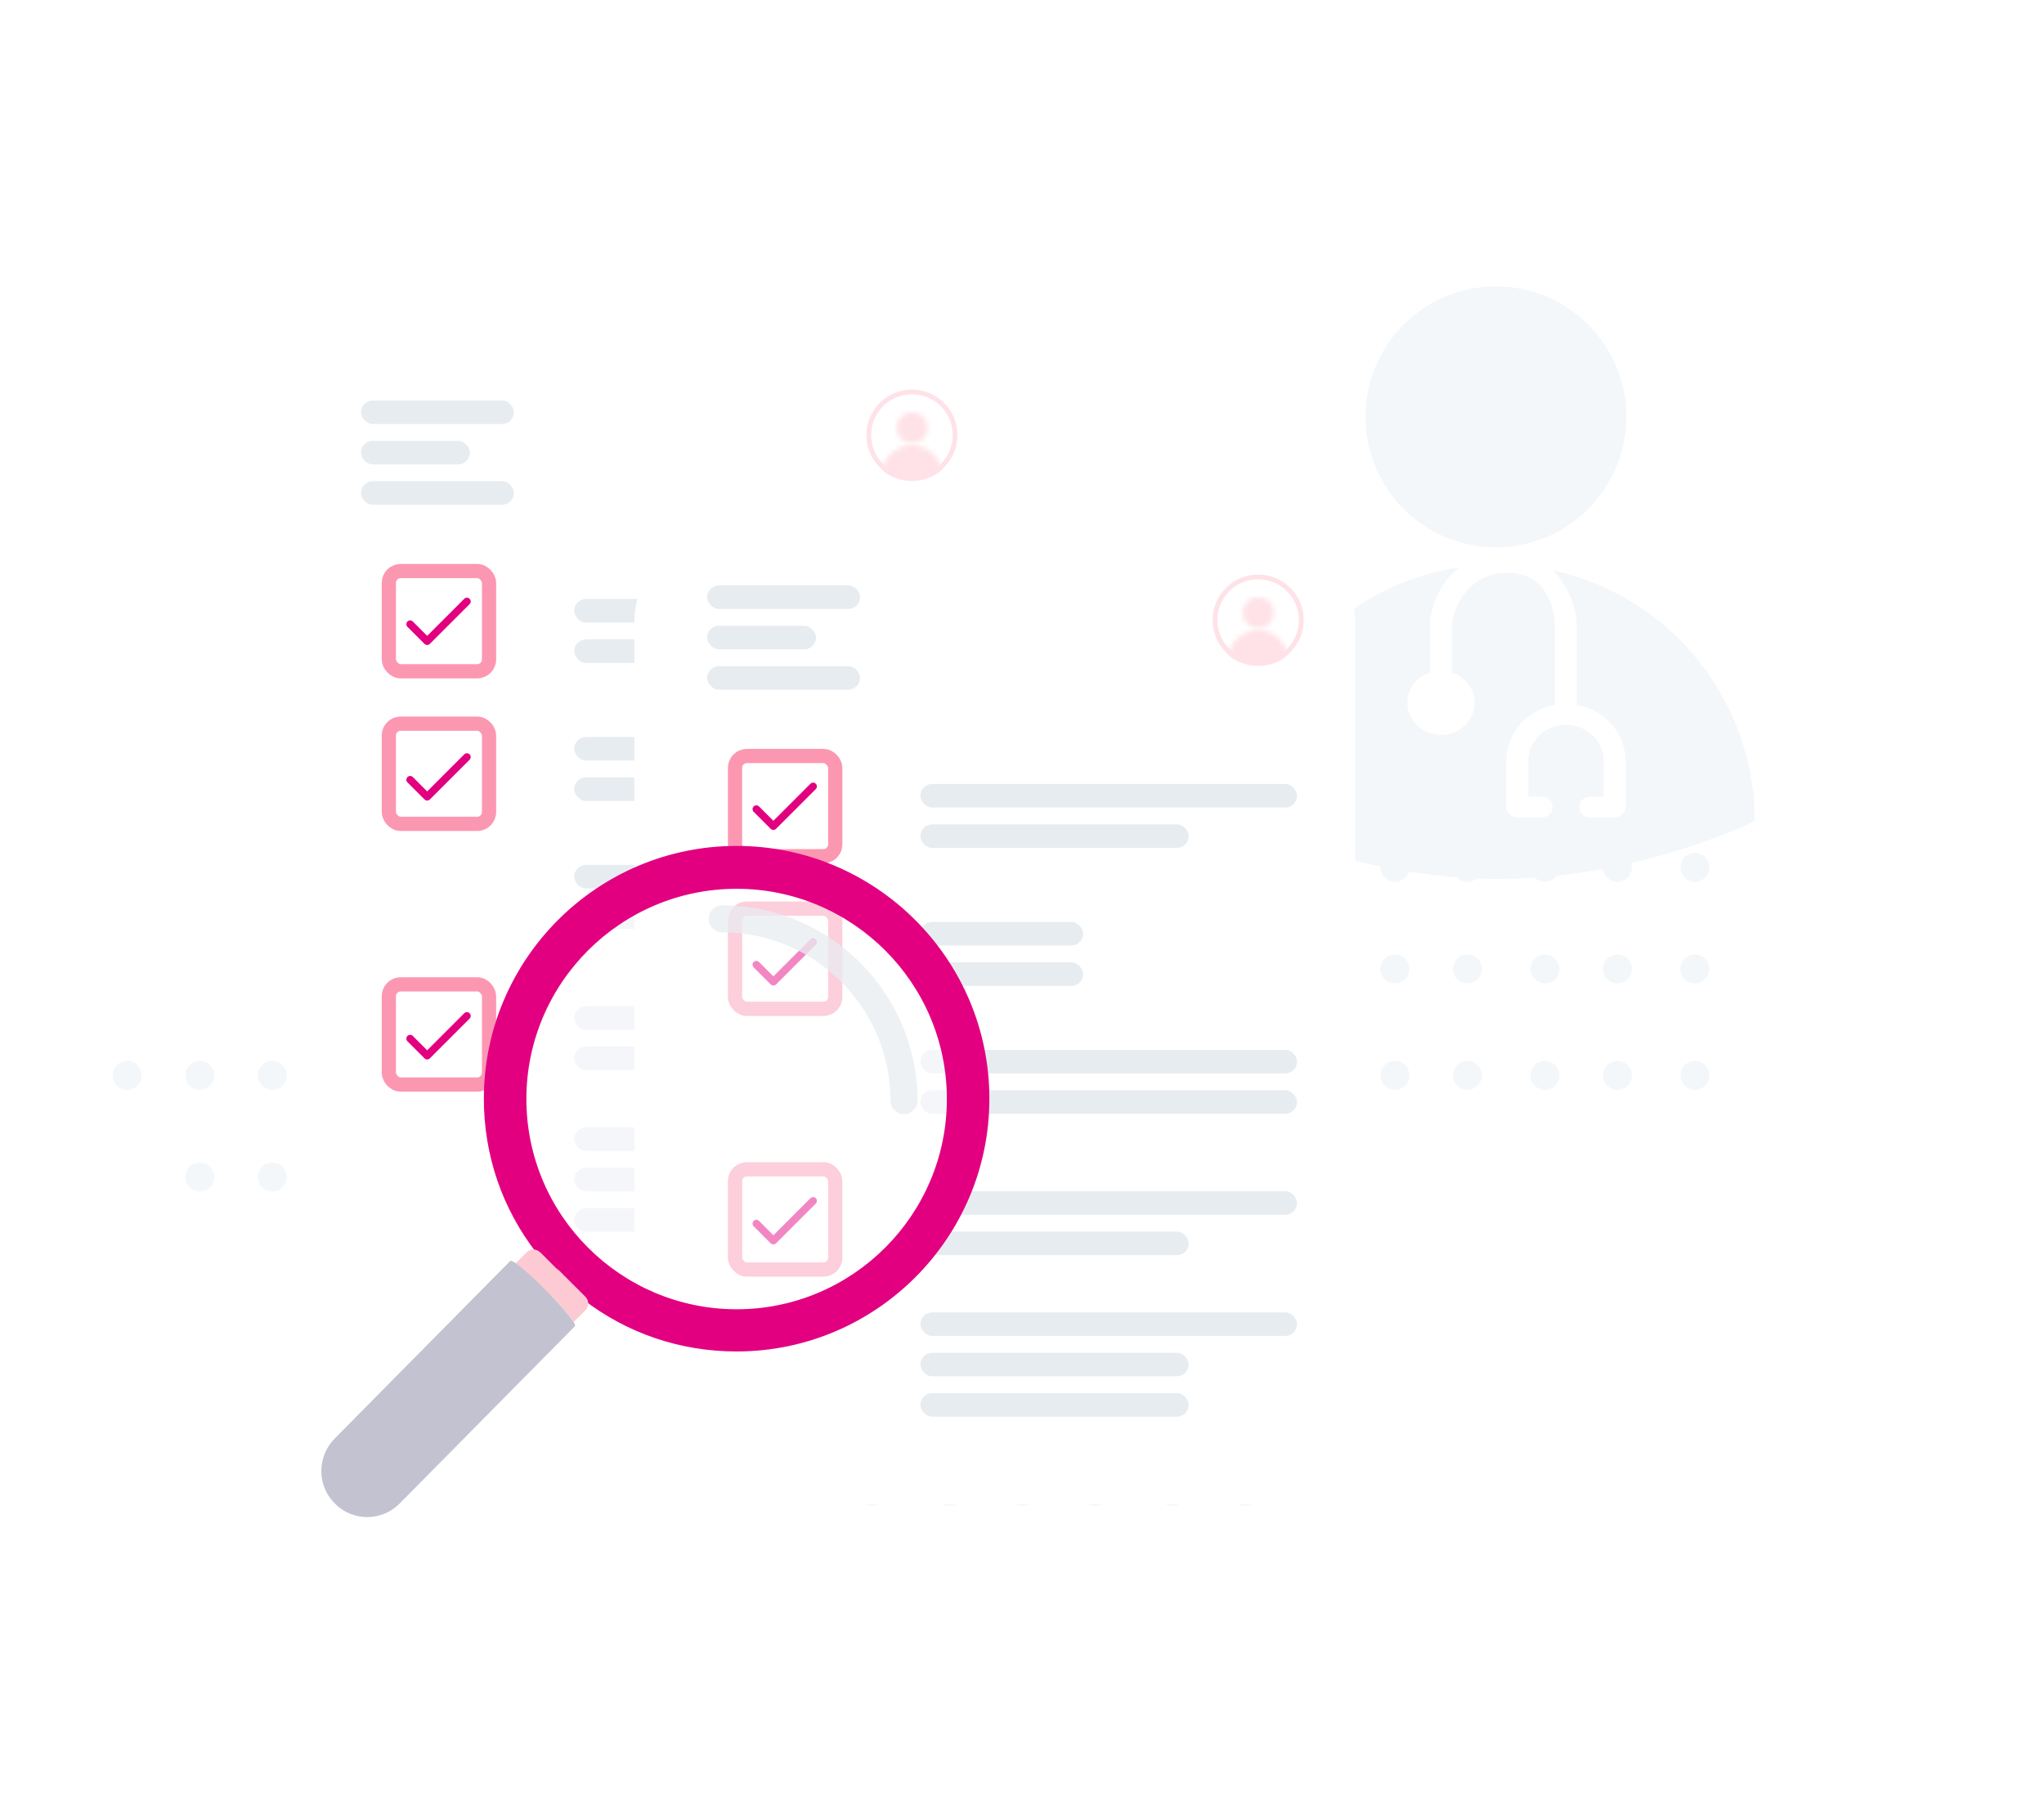 <svg
  width="431"
  height="380"
  viewBox="0 0 431 380"
  fill="none"
  xmlns="http://www.w3.org/2000/svg"
>
  <circle cx="90.073" cy="270.622" r="3.061" fill="#F4F7FA" />
  <circle cx="90.073" cy="226.751" r="3.061" fill="#F4F7FA" />
  <circle cx="105.376" cy="270.622" r="3.061" fill="#F4F7FA" />
  <circle cx="105.376" cy="226.751" r="3.061" fill="#F4F7FA" />
  <circle cx="121.701" cy="270.622" r="3.061" fill="#F4F7FA" />
  <circle cx="121.701" cy="226.751" r="3.061" fill="#F4F7FA" />
  <circle cx="137.005" cy="270.622" r="3.061" fill="#F4F7FA" />
  <circle cx="137.005" cy="226.751" r="3.061" fill="#F4F7FA" />
  <circle cx="152.309" cy="270.622" r="3.061" fill="#F4F7FA" />
  <circle cx="152.309" cy="226.751" r="3.061" fill="#F4F7FA" />
  <circle cx="168.634" cy="270.622" r="3.061" fill="#F4F7FA" />
  <circle cx="168.634" cy="226.751" r="3.061" fill="#F4F7FA" />
  <circle cx="90.073" cy="248.176" r="3.061" fill="#F4F7FA" />
  <circle cx="90.072" cy="204.305" r="3.061" fill="#F4F7FA" />
  <circle cx="105.376" cy="248.176" r="3.061" fill="#F4F7FA" />
  <circle cx="105.376" cy="204.305" r="3.061" fill="#F4F7FA" />
  <circle cx="121.701" cy="248.176" r="3.061" fill="#F4F7FA" />
  <circle cx="121.701" cy="204.305" r="3.061" fill="#F4F7FA" />
  <circle cx="137.005" cy="248.176" r="3.061" fill="#F4F7FA" />
  <circle cx="137.005" cy="204.305" r="3.061" fill="#F4F7FA" />
  <circle cx="152.309" cy="248.176" r="3.061" fill="#F4F7FA" />
  <circle cx="152.309" cy="204.305" r="3.061" fill="#F4F7FA" />
  <circle cx="168.634" cy="248.176" r="3.061" fill="#F4F7FA" />
  <circle cx="168.634" cy="204.305" r="3.061" fill="#F4F7FA" />
  <circle cx="26.815" cy="226.751" r="3.061" fill="#F4F7FA" />
  <circle cx="42.119" cy="226.751" r="3.061" fill="#F4F7FA" />
  <circle cx="57.423" cy="226.751" r="3.061" fill="#F4F7FA" />
  <circle cx="73.748" cy="226.751" r="3.061" fill="#F4F7FA" />
  <circle cx="42.119" cy="248.176" r="3.061" fill="#F4F7FA" />
  <circle cx="57.423" cy="248.176" r="3.061" fill="#F4F7FA" />
  <circle cx="73.748" cy="248.176" r="3.061" fill="#F4F7FA" />
  <circle cx="183.938" cy="248.177" r="3.061" fill="white" />
  <circle cx="183.938" cy="204.304" r="3.061" fill="white" />
  <circle cx="200.262" cy="248.177" r="3.061" fill="white" />
  <circle cx="200.262" cy="204.304" r="3.061" fill="white" />
  <circle cx="215.566" cy="248.177" r="3.061" fill="white" />
  <circle cx="215.566" cy="204.304" r="3.061" fill="white" />
  <circle cx="230.87" cy="248.177" r="3.061" fill="white" />
  <circle cx="230.87" cy="204.304" r="3.061" fill="white" />
  <circle cx="247.195" cy="248.177" r="3.061" fill="white" />
  <circle cx="247.195" cy="204.304" r="3.061" fill="white" />
  <circle cx="262.499" cy="248.177" r="3.061" fill="white" />
  <circle cx="262.499" cy="204.304" r="3.061" fill="white" />
  <circle cx="183.938" cy="226.75" r="3.061" fill="white" />
  <circle cx="183.938" cy="182.879" r="3.061" fill="white" />
  <circle cx="200.262" cy="226.75" r="3.061" fill="white" />
  <circle cx="200.262" cy="182.879" r="3.061" fill="white" />
  <circle cx="215.566" cy="226.75" r="3.061" fill="white" />
  <circle cx="215.566" cy="182.879" r="3.061" fill="white" />
  <circle cx="230.87" cy="226.75" r="3.061" fill="white" />
  <circle cx="230.87" cy="182.879" r="3.061" fill="white" />
  <circle cx="247.195" cy="226.75" r="3.061" fill="white" />
  <circle cx="247.195" cy="182.879" r="3.061" fill="white" />
  <circle cx="262.499" cy="226.75" r="3.061" fill="white" />
  <circle cx="262.499" cy="182.879" r="3.061" fill="white" />
  <circle cx="183.938" cy="292.049" r="3.061" fill="#F4F7FA" />
  <circle cx="200.262" cy="292.049" r="3.061" fill="#F4F7FA" />
  <circle cx="215.566" cy="292.049" r="3.061" fill="#F4F7FA" />
  <circle cx="230.87" cy="292.049" r="3.061" fill="#F4F7FA" />
  <circle cx="247.195" cy="292.049" r="3.061" fill="#F4F7FA" />
  <circle cx="262.499" cy="292.049" r="3.061" fill="#F4F7FA" />
  <circle cx="183.938" cy="314.495" r="3.061" fill="#F4F7FA" />
  <circle cx="183.938" cy="270.623" r="3.061" fill="#F4F7FA" />
  <circle cx="200.262" cy="314.495" r="3.061" fill="#F4F7FA" />
  <circle cx="200.262" cy="270.623" r="3.061" fill="#F4F7FA" />
  <circle cx="215.566" cy="314.495" r="3.061" fill="#F4F7FA" />
  <circle cx="215.566" cy="270.623" r="3.061" fill="#F4F7FA" />
  <circle cx="230.87" cy="314.495" r="3.061" fill="#F4F7FA" />
  <circle cx="230.87" cy="270.623" r="3.061" fill="#F4F7FA" />
  <circle cx="247.195" cy="314.495" r="3.061" fill="#F4F7FA" />
  <circle cx="247.195" cy="270.623" r="3.061" fill="#F4F7FA" />
  <circle cx="262.499" cy="314.495" r="3.061" fill="#F4F7FA" />
  <circle cx="262.499" cy="270.623" r="3.061" fill="#F4F7FA" />
  <circle cx="278.824" cy="226.751" r="3.061" fill="#F4F7FA" />
  <circle cx="278.824" cy="182.879" r="3.061" fill="#F4F7FA" />
  <circle cx="294.128" cy="226.751" r="3.061" fill="#F4F7FA" />
  <circle cx="294.128" cy="182.879" r="3.061" fill="#F4F7FA" />
  <circle cx="309.432" cy="226.751" r="3.061" fill="#F4F7FA" />
  <circle cx="309.432" cy="182.879" r="3.061" fill="#F4F7FA" />
  <circle cx="325.757" cy="226.751" r="3.061" fill="#F4F7FA" />
  <circle cx="325.757" cy="182.879" r="3.061" fill="#F4F7FA" />
  <circle cx="341.061" cy="226.751" r="3.061" fill="#F4F7FA" />
  <circle cx="341.061" cy="182.879" r="3.061" fill="#F4F7FA" />
  <circle cx="357.385" cy="226.751" r="3.061" fill="#F4F7FA" />
  <circle cx="357.385" cy="182.879" r="3.061" fill="#F4F7FA" />
  <circle cx="278.824" cy="204.305" r="3.061" fill="#F4F7FA" />
  <circle cx="278.824" cy="160.433" r="3.061" fill="#F4F7FA" />
  <circle cx="294.128" cy="204.305" r="3.061" fill="#F4F7FA" />
  <circle cx="294.128" cy="160.433" r="3.061" fill="#F4F7FA" />
  <circle cx="309.432" cy="204.305" r="3.061" fill="#F4F7FA" />
  <circle cx="309.432" cy="160.433" r="3.061" fill="#F4F7FA" />
  <circle cx="325.757" cy="204.305" r="3.061" fill="#F4F7FA" />
  <circle cx="325.757" cy="160.433" r="3.061" fill="#F4F7FA" />
  <circle cx="341.061" cy="204.305" r="3.061" fill="#F4F7FA" />
  <circle cx="341.061" cy="160.433" r="3.061" fill="#F4F7FA" />
  <circle cx="357.385" cy="204.305" r="3.061" fill="#F4F7FA" />
  <g filter="url(#filter0_d_4958_46838)">
    <path
      d="M315.882 99.01C285.988 99.01 261.754 123.243 261.754 153.137C261.754 153.137 286.164 165.341 315.882 165.341C345.599 165.341 370.009 153.137 370.009 153.137C370.009 123.243 345.775 99.01 315.882 99.01Z"
      fill="#F4F7FA"
    />
    <path
      fillRule="evenodd"
      clipRule="evenodd"
      d="M303.847 134.952C299.935 134.952 296.754 131.922 296.754 128.196C296.754 125.237 298.759 122.72 301.541 121.806L301.541 112.145C301.541 106.172 306.152 96.372 317.841 96.372C327.885 96.372 332.496 106.172 332.496 112.145L332.496 128.64C338.326 129.675 342.754 134.552 342.754 140.403L342.754 150.176C342.754 151.389 341.722 152.372 340.449 152.372L335.32 152.372C334.047 152.372 333.014 151.389 333.014 150.176C333.014 148.963 334.047 147.979 335.32 147.979L338.144 147.979L338.144 140.403C338.144 136.226 334.575 132.827 330.191 132.827C325.807 132.827 322.239 136.226 322.239 140.403L322.239 147.979L325.061 147.979C326.335 147.979 327.367 148.963 327.367 150.176C327.367 151.389 326.335 152.372 325.061 152.372L319.933 152.372C318.66 152.372 317.628 151.389 317.628 150.176L317.628 140.403C317.628 134.552 322.056 129.675 327.885 128.64L327.885 112.145C327.885 108.595 326.309 100.764 317.841 100.764C309.373 100.764 306.152 108.595 306.152 112.145L306.152 121.806C308.934 122.72 310.939 125.237 310.939 128.196C310.939 131.922 307.758 134.952 303.847 134.952Z"
      fill="white"
    />
    <circle cx="315.43" cy="67.886" r="27.515" fill="#F4F7FA" />
    <rect
      x="60.754"
      y="52.372"
      width="152.019"
      height="205.8"
      rx="20"
      fill="white"
    />
    <rect
      x="121.082"
      y="192.174"
      width="79.407"
      height="4.968"
      rx="2.484"
      fill="#E7ECF1"
    />
    <rect
      x="121.081"
      y="200.689"
      width="56.564"
      height="4.968"
      rx="2.484"
      fill="#E7ECF1"
    />
    <rect
      x="121.082"
      y="106.306"
      width="79.407"
      height="4.968"
      rx="2.484"
      fill="#E7ECF1"
    />
    <rect
      x="121.081"
      y="114.821"
      width="56.564"
      height="4.968"
      rx="2.484"
      fill="#E7ECF1"
    />
    <rect
      x="76.109"
      y="64.436"
      width="32.246"
      height="4.968"
      rx="2.484"
      fill="#E7ECF1"
    />
    <rect
      x="76.109"
      y="81.467"
      width="32.246"
      height="4.968"
      rx="2.484"
      fill="#E7ECF1"
    />
    <rect
      x="76.109"
      y="72.952"
      width="22.97"
      height="4.968"
      rx="2.484"
      fill="#E7ECF1"
    />
    <rect
      x="121.082"
      y="135.401"
      width="34.312"
      height="4.968"
      rx="2.484"
      fill="#E7ECF1"
    />
    <rect
      x="121.081"
      y="143.917"
      width="34.312"
      height="4.968"
      rx="2.484"
      fill="#E7ECF1"
    />
    <rect
      x="121.082"
      y="162.368"
      width="79.407"
      height="4.968"
      rx="2.484"
      fill="#E7ECF1"
    />
    <rect
      x="121.081"
      y="170.884"
      width="79.407"
      height="4.968"
      rx="2.484"
      fill="#E7ECF1"
    />
    <rect
      x="121.082"
      y="217.721"
      width="79.407"
      height="4.968"
      rx="2.484"
      fill="#E7ECF1"
    />
    <rect
      x="121.081"
      y="226.237"
      width="56.564"
      height="4.968"
      rx="2.484"
      fill="#E7ECF1"
    />
    <rect
      x="121.081"
      y="234.753"
      width="56.564"
      height="4.968"
      rx="2.484"
      fill="#E7ECF1"
    />
    <circle
      cx="192.291"
      cy="71.748"
      r="9.101"
      fill="white"
      stroke="#FFE2E7"
    />
    <mask
      id="mask0_4958_46838"
      style="mask-type: alpha"
      maskUnits="userSpaceOnUse"
      x="185"
      y="66"
      width="14"
      height="16"
    >
      <path
        d="M192.291 73.882C195.826 73.882 198.692 76.748 198.692 80.283C198.692 80.283 195.805 81.726 192.291 81.726C188.777 81.726 185.89 80.283 185.89 80.283C185.89 76.748 188.756 73.882 192.291 73.882Z"
        fill="#FDCAD3"
      />
      <circle
        r="3.254"
        transform="matrix(-1 0 0 1 192.345 70.202)"
        fill="#FDCAD3"
      />
    </mask>
    <g mask="url(#mask0_4958_46838)">
      <circle cx="192.29" cy="71.873" r="9.601" fill="#FFE2E7" />
    </g>
    <rect
      x="81.989"
      y="100.411"
      width="21.133"
      height="21.133"
      rx="2.5"
      stroke="#FC97B2"
      stroke-width="3"
    />
    <rect
      x="81.989"
      y="132.589"
      width="21.133"
      height="21.133"
      rx="2.5"
      stroke="#FC97B2"
      stroke-width="3"
    />
    <rect
      x="81.989"
      y="187.559"
      width="21.133"
      height="21.133"
      rx="2.5"
      stroke="#FC97B2"
      stroke-width="3"
    />
    <path
      fillRule="evenodd"
      clipRule="evenodd"
      d="M99.02 193.653C99.332 193.964 99.332 194.469 99.02 194.781L90.64 203.161C90.329 203.473 89.823 203.473 89.511 203.161L85.92 199.57C85.609 199.258 85.609 198.753 85.92 198.441C86.232 198.129 86.737 198.129 87.049 198.441L90.076 201.468L97.891 193.653C98.203 193.341 98.708 193.341 99.02 193.653Z"
      fill="#E20080"
    />
    <path
      fillRule="evenodd"
      clipRule="evenodd"
      d="M99.02 106.258C99.332 106.57 99.332 107.075 99.02 107.387L90.64 115.766C90.329 116.078 89.823 116.078 89.511 115.766L85.92 112.175C85.609 111.863 85.609 111.358 85.92 111.046C86.232 110.735 86.737 110.735 87.049 111.046L90.076 114.073L97.891 106.258C98.203 105.946 98.708 105.946 99.02 106.258Z"
      fill="#E20080"
    />
    <path
      fillRule="evenodd"
      clipRule="evenodd"
      d="M99.02 139.064C99.332 139.376 99.332 139.881 99.02 140.193L90.64 148.573C90.329 148.884 89.823 148.884 89.511 148.573L85.92 144.981C85.609 144.67 85.609 144.164 85.92 143.853C86.232 143.541 86.737 143.541 87.049 143.853L90.076 146.88L97.891 139.064C98.203 138.752 98.708 138.752 99.02 139.064Z"
      fill="#E20080"
    />
    <rect
      x="133.754"
      y="91.372"
      width="152.019"
      height="205.8"
      rx="20"
      fill="white"
    />
    <rect
      x="194.082"
      y="231.174"
      width="79.407"
      height="4.968"
      rx="2.484"
      fill="#E7ECF1"
    />
    <rect
      x="194.082"
      y="239.689"
      width="56.564"
      height="4.968"
      rx="2.484"
      fill="#E7ECF1"
    />
    <rect
      x="194.082"
      y="145.306"
      width="79.407"
      height="4.968"
      rx="2.484"
      fill="#E7ECF1"
    />
    <rect
      x="194.082"
      y="153.821"
      width="56.564"
      height="4.968"
      rx="2.484"
      fill="#E7ECF1"
    />
    <rect
      x="149.109"
      y="103.436"
      width="32.246"
      height="4.968"
      rx="2.484"
      fill="#E7ECF1"
    />
    <rect
      x="149.109"
      y="120.467"
      width="32.246"
      height="4.968"
      rx="2.484"
      fill="#E7ECF1"
    />
    <rect
      x="149.109"
      y="111.952"
      width="22.97"
      height="4.968"
      rx="2.484"
      fill="#E7ECF1"
    />
    <rect
      x="194.082"
      y="174.401"
      width="34.312"
      height="4.968"
      rx="2.484"
      fill="#E7ECF1"
    />
    <rect
      x="194.082"
      y="182.917"
      width="34.312"
      height="4.968"
      rx="2.484"
      fill="#E7ECF1"
    />
    <rect
      x="194.082"
      y="201.368"
      width="79.407"
      height="4.968"
      rx="2.484"
      fill="#E7ECF1"
    />
    <rect
      x="194.082"
      y="209.884"
      width="79.407"
      height="4.968"
      rx="2.484"
      fill="#E7ECF1"
    />
    <rect
      x="194.082"
      y="256.721"
      width="79.407"
      height="4.968"
      rx="2.484"
      fill="#E7ECF1"
    />
    <rect
      x="194.082"
      y="265.237"
      width="56.564"
      height="4.968"
      rx="2.484"
      fill="#E7ECF1"
    />
    <rect
      x="194.082"
      y="273.753"
      width="56.564"
      height="4.968"
      rx="2.484"
      fill="#E7ECF1"
    />
    <circle
      cx="265.291"
      cy="110.748"
      r="9.101"
      fill="white"
      stroke="#FFE2E7"
    />
    <mask
      id="mask1_4958_46838"
      style="mask-type: alpha"
      maskUnits="userSpaceOnUse"
      x="258"
      y="105"
      width="14"
      height="16"
    >
      <path
        d="M265.291 112.882C268.826 112.882 271.692 115.748 271.692 119.283C271.692 119.283 268.805 120.726 265.291 120.726C261.777 120.726 258.89 119.283 258.89 119.283C258.89 115.748 261.756 112.882 265.291 112.882Z"
        fill="#FDCAD3"
      />
      <circle
        r="3.254"
        transform="matrix(-1 0 0 1 265.345 109.201)"
        fill="#FDCAD3"
      />
    </mask>
    <g mask="url(#mask1_4958_46838)">
      <circle cx="265.291" cy="110.872" r="9.601" fill="#FFE2E7" />
    </g>
    <rect
      x="154.989"
      y="139.411"
      width="21.133"
      height="21.133"
      rx="2.5"
      stroke="#FC97B2"
      stroke-width="3"
    />
    <rect
      x="154.989"
      y="171.589"
      width="21.133"
      height="21.133"
      rx="2.5"
      stroke="#FC97B2"
      stroke-width="3"
    />
    <rect
      x="154.989"
      y="226.559"
      width="21.133"
      height="21.133"
      rx="2.5"
      stroke="#FC97B2"
      stroke-width="3"
    />
    <path
      fillRule="evenodd"
      clipRule="evenodd"
      d="M172.02 232.653C172.331 232.964 172.331 233.469 172.02 233.781L163.64 242.161C163.328 242.473 162.823 242.473 162.511 242.161L158.92 238.57C158.608 238.258 158.608 237.753 158.92 237.441C159.232 237.129 159.737 237.129 160.049 237.441L163.076 240.468L170.891 232.653C171.203 232.341 171.708 232.341 172.02 232.653Z"
      fill="#E20080"
    />
    <path
      fillRule="evenodd"
      clipRule="evenodd"
      d="M172.02 145.258C172.331 145.57 172.331 146.075 172.02 146.387L163.64 154.766C163.328 155.078 162.823 155.078 162.511 154.766L158.92 151.175C158.608 150.863 158.608 150.358 158.92 150.046C159.232 149.735 159.737 149.735 160.049 150.046L163.076 153.073L170.891 145.258C171.203 144.946 171.708 144.946 172.02 145.258Z"
      fill="#E20080"
    />
    <path
      fillRule="evenodd"
      clipRule="evenodd"
      d="M172.02 178.064C172.331 178.376 172.331 178.881 172.02 179.193L163.64 187.573C163.328 187.884 162.823 187.884 162.511 187.573L158.92 183.981C158.608 183.67 158.608 183.164 158.92 182.853C159.232 182.541 159.737 182.541 160.049 182.853L163.076 185.88L170.891 178.064C171.203 177.752 171.708 177.752 172.02 178.064Z"
      fill="#E20080"
    />
    <ellipse
      opacity="0.4"
      rx="46.609"
      ry="46.61"
      transform="matrix(-1 0 0 1 155.609 212.097)"
      fill="white"
    />
    <path
      opacity="0.21"
      d="M155.324 256.786C130.447 256.786 110.281 236.619 110.281 211.742C110.281 186.864 130.447 166.697 155.324 166.697C180.201 166.697 200.368 186.864 200.368 211.742C200.368 236.619 180.201 256.786 155.324 256.786Z"
      fill="white"
    />
    <path
      opacity="0.76"
      d="M190.619 214.944C192.184 214.944 193.465 213.663 193.465 212.098C193.465 189.398 174.964 170.896 152.264 170.896C150.699 170.896 149.418 172.177 149.418 173.742C149.418 175.308 150.699 176.589 152.264 176.589C171.833 176.589 187.773 192.529 187.773 212.098C187.773 213.663 189.053 214.944 190.619 214.944Z"
      fill="#E7ECF1"
    />
    <path
      d="M113.909 243.977C113.838 243.906 113.767 243.835 113.696 243.835C106.865 234.94 102.737 223.839 102.737 211.742C102.737 182.708 126.291 159.155 155.324 159.155C184.357 159.155 207.911 182.708 207.911 211.742C207.911 240.775 184.357 264.329 155.324 264.329C143.298 264.329 132.197 260.273 123.373 253.442L117.325 247.393L113.909 243.977ZM155.324 256.786C180.23 256.786 200.368 236.648 200.368 211.742C200.368 186.836 180.23 166.698 155.324 166.698C130.418 166.698 110.28 186.836 110.28 211.742C110.28 236.577 130.418 256.786 155.324 256.786Z"
      fill="#E20080"
    />
    <path
      d="M155.324 264.969C184.713 264.969 208.622 241.06 208.622 211.671C208.622 182.282 184.713 158.372 155.324 158.372C125.936 158.372 102.026 182.282 102.026 211.671C102.026 223.554 105.869 234.798 113.127 244.191L113.269 244.333C113.34 244.404 113.412 244.404 113.412 244.475L122.876 253.94C132.269 261.198 143.512 264.969 155.324 264.969ZM155.324 159.866C183.93 159.866 207.199 183.135 207.199 211.742C207.199 240.348 183.93 263.617 155.324 263.617C143.868 263.617 132.909 259.917 123.801 252.943L114.408 243.55C114.337 243.479 114.265 243.408 114.194 243.337C107.15 234.228 103.449 223.27 103.449 211.742C103.449 183.135 126.718 159.866 155.324 159.866ZM155.324 257.498C180.586 257.498 201.08 237.004 201.08 211.742C201.08 186.48 180.586 165.986 155.324 165.986C130.063 165.986 109.569 186.48 109.569 211.742C109.569 237.004 130.063 257.498 155.324 257.498ZM155.324 167.409C179.732 167.409 199.656 187.263 199.656 211.742C199.656 236.15 179.803 256.074 155.324 256.074C130.917 256.074 110.992 236.221 110.992 211.742C110.992 187.263 130.917 167.409 155.324 167.409Z"
      fill="#E20080"
    />
    <path
      d="M115.261 252.232L117.325 250.168C118.108 249.385 118.108 248.105 117.325 247.322L123.374 253.37L123.445 253.442C124.227 254.224 124.227 255.505 123.445 256.288L120.954 258.779C120.171 257.426 117.752 254.794 115.261 252.232Z"
      fill="#FDCAD3"
    />
    <path
      d="M118.25 248.389C119.033 249.172 119.033 250.453 118.25 251.235L116.187 253.299C113.696 250.808 110.138 247.393 108.715 246.396L111.063 244.048C111.775 243.337 112.913 243.265 113.696 243.906C113.767 243.977 113.838 244.048 113.909 244.048L118.25 248.389Z"
      fill="#FDCAD3"
    />
    <path
      d="M70.574 283.329L107.577 245.898C107.719 245.756 108.146 245.97 108.715 246.325C110.138 247.322 112.771 249.67 115.191 252.16C117.752 254.722 120.101 257.426 120.955 258.778C121.239 259.205 121.31 259.561 121.239 259.632L84.237 297.062C80.465 300.834 74.345 300.834 70.645 297.062C66.802 293.291 66.802 287.171 70.574 283.329Z"
      fill="#C2C2D1"
    />
  </g>
  <defs>
    <filter
      id="filter0_d_4958_46838"
      x="0.754"
      y="0.372"
      width="429.255"
      height="379.519"
      filterUnits="userSpaceOnUse"
      color-interpolation-filters="sRGB"
    >
      <feFlood flood-opacity="0" result="BackgroundImageFix" />
      <feColorMatrix
        in="SourceAlpha"
        type="matrix"
        values="0 0 0 0 0 0 0 0 0 0 0 0 0 0 0 0 0 0 127 0"
        result="hardAlpha"
      />
      <feOffset dy="20" />
      <feGaussianBlur stdDeviation="30" />
      <feComposite in2="hardAlpha" operator="out" />
      <feColorMatrix
        type="matrix"
        values="0 0 0 0 0.886 0 0 0 0 0 0 0 0 0 0.502 0 0 0 0.18 0"
      />
      <feBlend
        mode="normal"
        in2="BackgroundImageFix"
        result="effect1_dropShadow_4958_46838"
      />
      <feBlend
        mode="normal"
        in="SourceGraphic"
        in2="effect1_dropShadow_4958_46838"
        result="shape"
      />
    </filter>
  </defs>
</svg>
